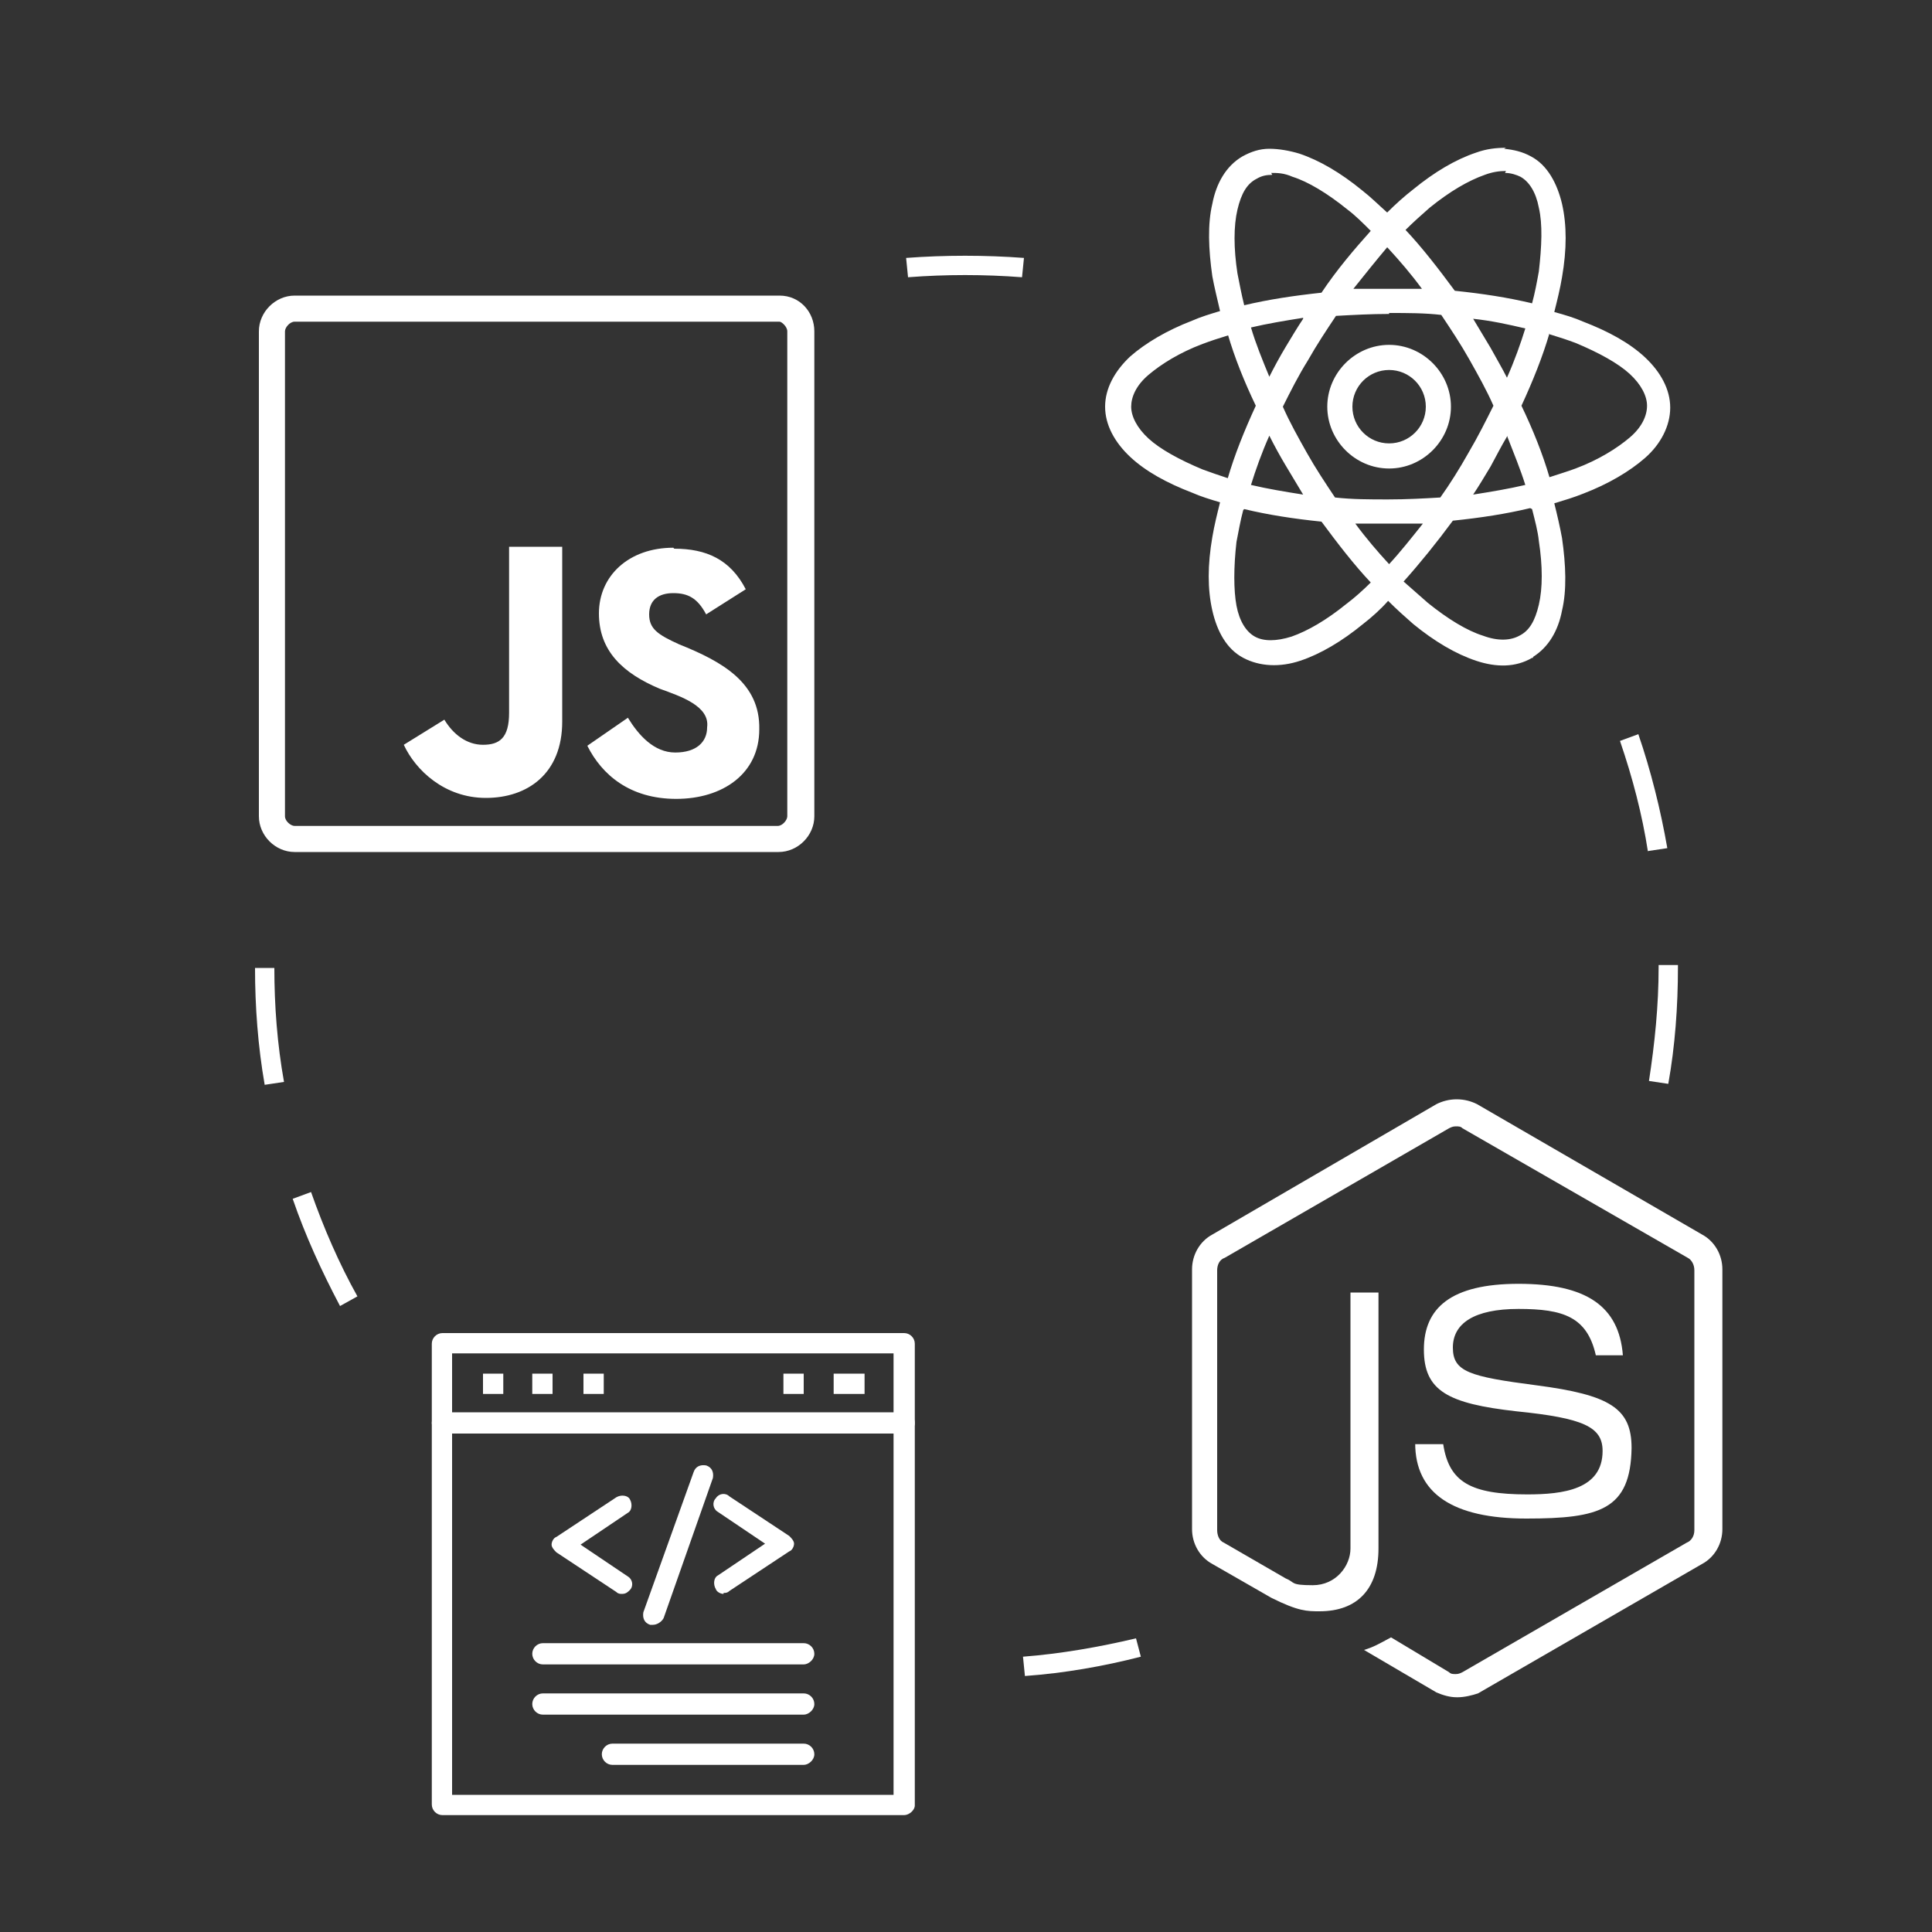 <?xml version="1.0" encoding="UTF-8"?>
<svg id="a" xmlns="http://www.w3.org/2000/svg" version="1.1" viewBox="0 0 200 200">
  <rect x="0" y="0" width="200" height="200" fill="#333333" stroke="none"/>
  <defs>
    <style>
      .cls-1 {
        fill: #fff;
        stroke-width: 0px;
      }
    </style>
  </defs>
  <path class="cls-1" d="M106.1,173.5l-.2-2c3.9-.3,7.9-1,11.7-1.9l.5,1.9c-3.9,1-7.9,1.7-12,2h0ZM35.2,135.2c-1.9-3.6-3.6-7.3-4.9-11.1l1.9-.7c1.3,3.7,2.9,7.4,4.8,10.8l-1.8,1h0ZM27.4,112.3c-.7-4-1-8.1-1-12.1h2c0,3.9.3,7.9,1,11.8l-2,.3ZM172.7,112.2l-2-.3c.6-3.9,1-7.8,1-11.8v-.2h2v.2c0,4.1-.3,8.2-1,12.1ZM170.6,88.2c-.6-3.9-1.6-7.7-2.9-11.5l1.9-.7c1.3,3.8,2.3,7.8,3,11.8l-2,.3ZM94,28.7l-.2-2c4-.3,8.2-.3,12.2,0l-.2,2c-3.9-.3-7.9-.3-11.8,0Z"/>
  <g id="b">
    <rect class="cls-1" x="86.3" y="142.2" width="3.2" height="2.1"/>
    <rect class="cls-1" x="81.1" y="142.2" width="2.1" height="2.1"/>
    <rect class="cls-1" x="60.4" y="142.2" width="2.1" height="2.1"/>
    <rect class="cls-1" x="55.1" y="142.2" width="2.1" height="2.1"/>
    <rect class="cls-1" x="50" y="142.2" width="2.1" height="2.1"/>
    <path class="cls-1" d="M93.6,187.9h-47.8c-.6,0-1.1-.5-1.1-1.1v-47.7c0-.6.5-1.1,1.1-1.1h47.8c.6,0,1.1.5,1.1,1.1v47.8c0,.5-.6,1-1.1,1h0ZM46.8,185.8h45.7v-45.7h-45.7s0,45.7,0,45.7Z"/>
    <path class="cls-1" d="M93.6,148.4h-47.8c-.6,0-1.1-.5-1.1-1.1s.5-1.1,1.1-1.1h47.8c.6,0,1.1.5,1.1,1.1,0,.6-.6,1.1-1.1,1.1Z"/>
    <path class="cls-1" d="M64.4,165c-.2,0-.4,0-.6-.2l-6.2-4.1c-.2-.2-.5-.5-.5-.8s.2-.7.5-.8l6.2-4.1c.5-.3,1.2-.2,1.4.2.3.5.2,1.2-.2,1.4l-4.9,3.3,4.9,3.3c.5.3.6,1,.2,1.4-.2.2-.4.4-.8.4h0Z"/>
    <path class="cls-1" d="M74.9,165c-.3,0-.7-.2-.8-.5-.3-.5-.2-1.2.2-1.4l4.9-3.3-4.9-3.3c-.5-.3-.6-1-.2-1.4.3-.5,1-.6,1.4-.2l6.2,4.1c.2.2.5.5.5.8s-.2.7-.5.8l-6.2,4.1c-.2.2-.4.2-.6.2h0Z"/>
    <path class="cls-1" d="M67.6,168.2c0,0-.2,0-.3,0-.6-.2-.8-.7-.7-1.3l5.2-14.5c.2-.6.7-.8,1.3-.7.6.2.8.7.7,1.3l-5.1,14.5c-.2.4-.7.7-1.1.7Z"/>
    <path class="cls-1" d="M83.2,172.3h-27c-.6,0-1.1-.5-1.1-1.1s.5-1.1,1.1-1.1h27c.6,0,1.1.5,1.1,1.1s-.6,1.1-1.1,1.1Z"/>
    <path class="cls-1" d="M83.2,177.5h-27c-.6,0-1.1-.5-1.1-1.1s.5-1.1,1.1-1.1h27c.6,0,1.1.5,1.1,1.1,0,.6-.6,1.1-1.1,1.1Z"/>
    <path class="cls-1" d="M83.2,182.7h-19.8c-.6,0-1.1-.5-1.1-1.1s.5-1.1,1.1-1.1h19.8c.6,0,1.1.5,1.1,1.1,0,.6-.6,1.1-1.1,1.1Z"/>
  </g>
  <g>
    <path class="cls-1" d="M52.7,56.6v17.2c0,2.6-1,3.3-2.7,3.3s-3.1-1.1-4-2.6l-4.2,2.6c1.2,2.6,4.2,5.5,8.5,5.5s7.9-2.5,7.9-7.9v-18.1h-5.5ZM69.7,56.7c-4.6,0-7.7,2.9-7.7,6.8s2.5,6.2,6.3,7.8c2.2.8,5.2,1.8,4.9,4,0,1.5-1.1,2.6-3.3,2.6s-3.8-1.8-4.9-3.6l-4.2,2.9c1.5,3,4.4,5.5,9.2,5.5s8.6-2.6,8.6-7.2c.1-4.8-3.8-7-8.3-8.8-2.2-1-3.1-1.6-3.1-3.1s1-2.2,2.5-2.2,2.5.5,3.4,2.2l4.1-2.6c-1.6-3.1-4.1-4.2-7.4-4.2h0Z"/>
    <path class="cls-1" d="M80.6,30.6H30.5c-2,0-3.7,1.7-3.7,3.7v50.2c0,2,1.7,3.7,3.7,3.7h50.1c2,0,3.7-1.7,3.7-3.7v-50.2c0-2-1.5-3.7-3.6-3.7h0ZM81.5,84.5c0,.4-.5,1-1,1H30.5c-.4,0-1-.5-1-1v-50.2c0-.4.5-1,1-1h50.2c.2,0,.8.5.8,1v50.2Z"/>
  </g>
  <path class="cls-1" d="M155.9,15.3c-1,0-2,.1-3.1.5-2.1.7-4.3,2-6.5,3.8-.9.7-1.8,1.5-2.7,2.4-.9-.8-1.7-1.6-2.6-2.3-2.2-1.8-4.4-3.1-6.5-3.8-1-.3-2.1-.5-3.1-.5-1,0-1.9.3-2.8.8h0s0,0,0,0c0,0,0,0,0,0-1.7,1-2.7,2.8-3.1,4.9-.5,2.1-.4,4.7,0,7.5.2,1.1.5,2.3.8,3.6-1,.3-2,.6-2.9,1-2.6,1-4.8,2.3-6.4,3.7-1.6,1.5-2.6,3.3-2.6,5.2s1,3.7,2.6,5.2,3.8,2.7,6.4,3.7c.9.4,1.9.7,2.9,1-.3,1.2-.6,2.4-.8,3.6-.5,2.9-.5,5.4,0,7.6s1.5,4,3.2,4.9,3.8,1,5.9.3c2.1-.7,4.3-2,6.5-3.8.9-.7,1.8-1.5,2.6-2.4.9.9,1.8,1.7,2.6,2.4,2.2,1.8,4.4,3.1,6.5,3.8,2.1.7,4.1.7,5.8-.3h0s0,0,0,0h0s0,0,0,0h0s0,0,0,0h.1c0,0,0-.1,0-.1,1.6-1,2.6-2.7,3-4.8.5-2.1.4-4.7,0-7.5-.2-1.1-.5-2.4-.8-3.6,1-.3,2-.6,3-1,2.6-1,4.8-2.3,6.4-3.7s2.6-3.3,2.6-5.2-1-3.7-2.6-5.2c-1.6-1.5-3.8-2.7-6.4-3.7-.9-.4-1.9-.7-3-1,.3-1.2.6-2.4.8-3.6.5-2.9.5-5.4,0-7.6-.5-2.1-1.5-4-3.2-4.9-.9-.5-1.8-.7-2.8-.8h0ZM155.8,17.9c.6,0,1.2.2,1.6.4.9.5,1.6,1.6,1.9,3.2.4,1.7.3,4,0,6.6-.2,1.1-.4,2.2-.7,3.3-2.5-.6-5.1-1-8-1.3-1.7-2.3-3.4-4.5-5.1-6.3.8-.8,1.7-1.6,2.5-2.3,2.1-1.7,4-2.8,5.7-3.4.8-.3,1.5-.4,2.2-.4h0ZM131.6,17.9c.6,0,1.3,0,2.2.4,1.6.5,3.6,1.7,5.7,3.4.8.6,1.6,1.4,2.4,2.2-1.7,1.9-3.5,4-5.1,6.4-2.8.3-5.5.7-8,1.3-.3-1.2-.5-2.3-.7-3.3-.4-2.6-.4-4.9,0-6.6.4-1.7,1-2.7,2-3.2h0c.5-.3,1-.4,1.6-.4h0ZM143.7,25.7c1.2,1.3,2.4,2.7,3.5,4.2-1.2,0-2.3,0-3.5,0s-2.4,0-3.6,0c1.2-1.5,2.4-3,3.5-4.3h0ZM143.8,32.4c1.9,0,3.7,0,5.4.2,1,1.5,2,3,2.9,4.6.9,1.6,1.8,3.2,2.5,4.8-.8,1.6-1.6,3.2-2.6,4.9,0,0,0,0,0,0-.9,1.6-1.9,3.2-2.9,4.6-1.7.1-3.5.2-5.4.2s-3.7,0-5.5-.2c-1-1.5-2-3-2.9-4.6-.9-1.6-1.8-3.2-2.5-4.8.8-1.6,1.6-3.2,2.6-4.8h0s0,0,0,0h0s0,0,0,0c.9-1.6,1.9-3.1,2.9-4.6,1.8-.1,3.6-.2,5.5-.2h0ZM152.5,33c1.9.2,3.7.6,5.4,1-.5,1.6-1.1,3.3-1.9,5.1-.5-1-1.1-2-1.7-3.1-.6-1-1.2-2-1.8-3h0ZM134.9,33c-.6.9-1.2,1.9-1.8,2.9h0s0,0,0,0h0c-.6,1-1.2,2.1-1.7,3.1-.7-1.7-1.4-3.4-1.9-5.1,1.7-.4,3.5-.7,5.4-1ZM160.4,34.6c1,.3,1.9.6,2.7.9,2.4,1,4.4,2.1,5.6,3.2s1.8,2.3,1.8,3.3-.5,2.2-1.8,3.3-3.2,2.3-5.6,3.2c-.8.3-1.8.6-2.7.9-.7-2.4-1.7-4.9-2.9-7.4,1.2-2.6,2.2-5.1,2.9-7.5h0ZM127.1,34.6c.7,2.4,1.7,4.9,2.9,7.4-1.2,2.6-2.2,5.1-2.9,7.5-.9-.3-1.8-.6-2.6-.9-2.4-1-4.4-2.1-5.6-3.2s-1.8-2.3-1.8-3.3.5-2.2,1.8-3.3,3.2-2.3,5.6-3.2c.8-.3,1.7-.6,2.7-.9h0ZM143.8,35.7c-3.5,0-6.4,2.9-6.4,6.4s2.9,6.4,6.4,6.4,6.4-2.9,6.4-6.4-2.9-6.4-6.4-6.4ZM143.8,38.3c2.1,0,3.8,1.7,3.8,3.8s-1.7,3.8-3.8,3.8-3.8-1.7-3.8-3.8,1.7-3.8,3.8-3.8ZM156,45.1c.7,1.8,1.4,3.5,1.9,5.1-1.7.4-3.5.7-5.4,1,.6-.9,1.2-1.9,1.8-2.9,0,0,0,0,0,0h0s0,0,0,0c0,0,0,0,0,0h0c.6-1.1,1.1-2.1,1.7-3.1h0ZM131.4,45.1c.5,1,1.1,2.1,1.7,3.1.6,1,1.2,2,1.8,3-1.9-.3-3.7-.6-5.4-1,.5-1.6,1.1-3.3,1.9-5.1ZM128.8,52.7c2.5.6,5.1,1,8,1.3,1.7,2.3,3.4,4.5,5.1,6.3-.8.8-1.7,1.6-2.5,2.2-2.1,1.7-4,2.8-5.7,3.4-1.6.5-2.9.5-3.8,0-.9-.5-1.6-1.6-1.9-3.2s-.3-4,0-6.6c.2-1,.4-2.2.7-3.3h0ZM158.6,52.7c.3,1.2.6,2.3.7,3.3.4,2.6.4,4.9,0,6.6-.4,1.7-1,2.7-2,3.2h0s0,0,0,0c-.9.5-2.2.6-3.8,0-1.6-.5-3.6-1.7-5.7-3.4-.8-.7-1.6-1.4-2.5-2.2,1.7-1.9,3.4-4,5.1-6.3,2.9-.3,5.5-.7,8-1.3h0ZM140.2,54.2c1.2,0,2.4,0,3.6,0s2.3,0,3.5,0c-1.2,1.5-2.3,2.9-3.5,4.2-1.2-1.3-2.4-2.7-3.5-4.2h0Z"/>
  <g>
    <path class="cls-1" d="M150.9,175.7c.7,0,1.5-.2,2.1-.4l23.2-13.4c1.3-.7,2.1-2.1,2.1-3.6v-26.9c0-1.5-.8-2.9-2.1-3.6l-23.3-13.5c-.6-.3-1.3-.5-2.1-.5s-1.5.2-2.1.5l-23.2,13.5c-1.3.7-2.1,2.1-2.1,3.6v26.9c0,1.5.8,2.9,2.1,3.6l6.1,3.5c2.8,1.4,3.7,1.4,5,1.4,3.9,0,6.1-2.3,6.1-6.5v-26.5h-2.9v26.5c0,1.8-1.5,3.8-3.9,3.8s-1.8-.3-2.8-.7l-6.4-3.7c-.5-.2-.7-.8-.7-1.3v-26.9c0-.5.2-1.1.8-1.3l23.2-13.4c.2-.1.4-.2.7-.2s.5,0,.7.2l23.3,13.4c.4.2.7.7.7,1.3v26.9c0,.6-.3,1.1-.8,1.3l-23.2,13.4c-.2.1-.4.2-.7.2s-.5,0-.7-.2l-6-3.6c-1.3.7-1.8,1-2.8,1.3l7.5,4.4c.7.3,1.4.5,2.1.5h0Z"/>
    <path class="cls-1" d="M146.5,149.4c0,5.2,3.9,7.8,11.5,7.8s10.8-.9,10.9-7.3c0-4.1-2.2-5.5-9.9-6.5-6.9-.9-8.6-1.4-8.6-3.9s2.2-4,6.8-4,7.1.8,8,4.8h2.8c-.4-5.1-3.8-7.4-10.8-7.4s-9.8,2.5-9.8,6.8,2.5,5.6,9.6,6.4c6.9.7,8.9,1.6,8.9,4.1,0,4-4.1,4.5-7.8,4.5-5.9,0-8.1-1.3-8.7-5.2,0,0-2.9,0-2.9,0Z"/>
  </g>
</svg>